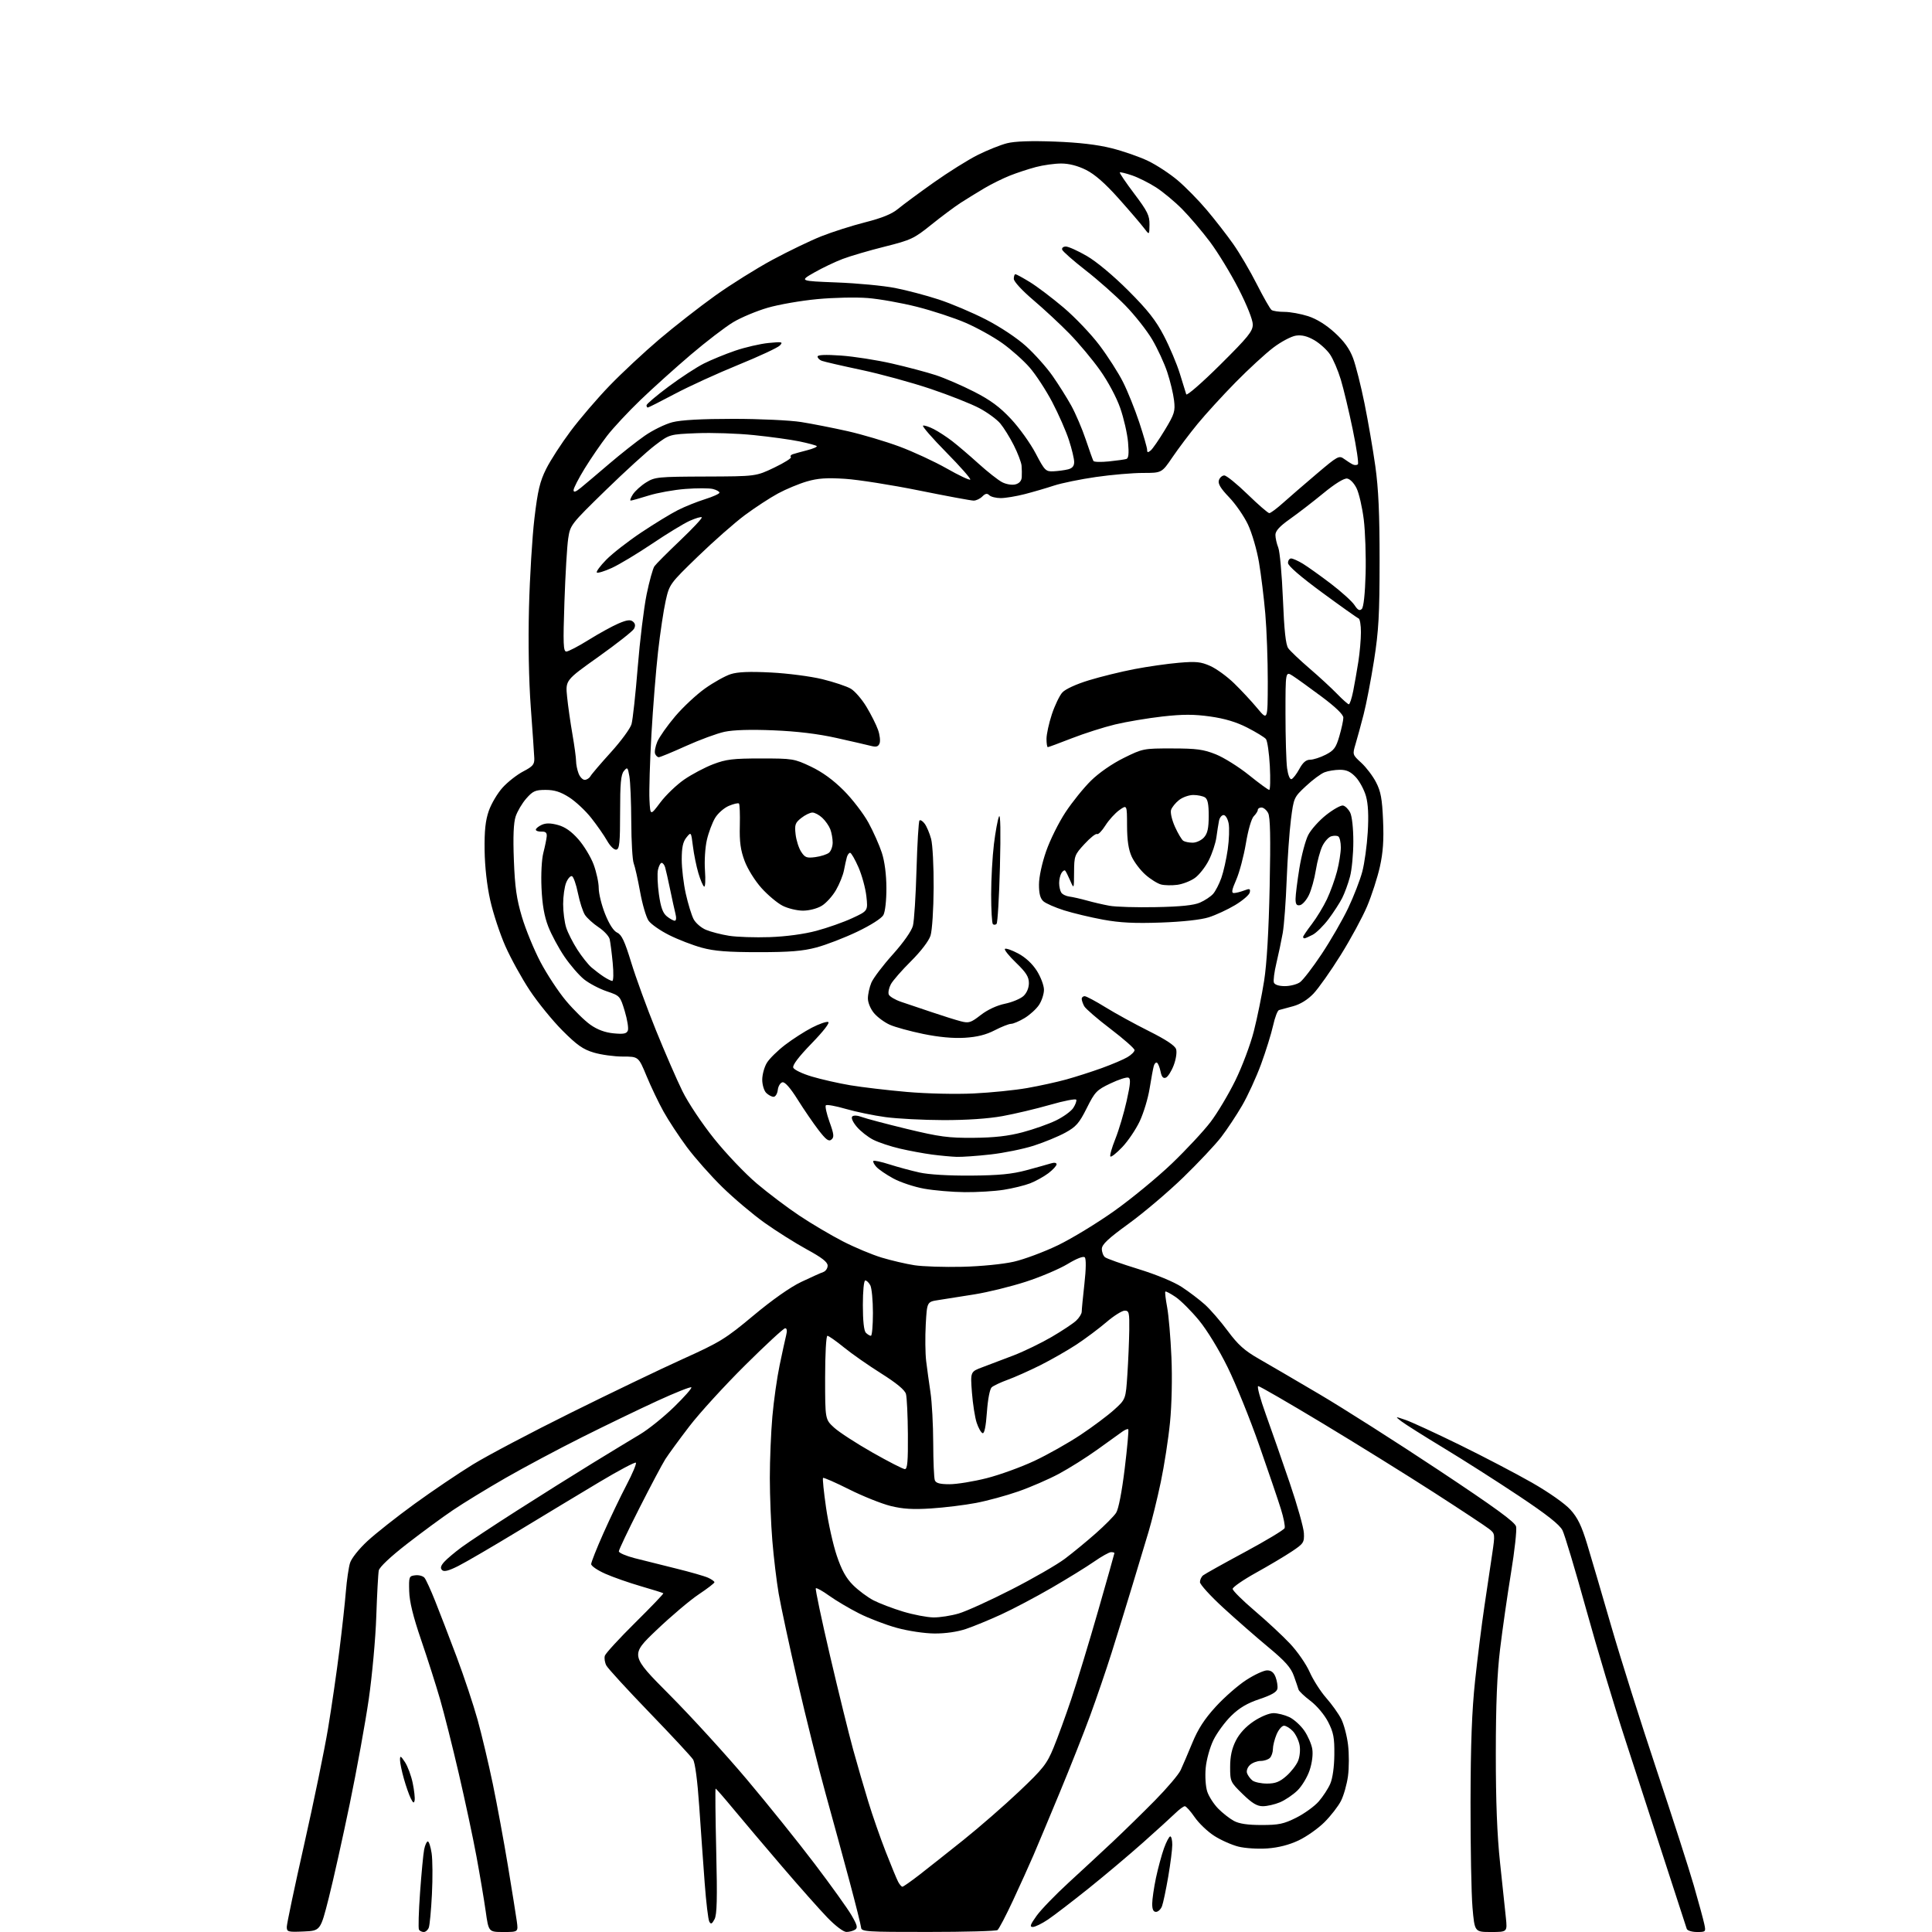 <?xml version="1.0" encoding="UTF-8" standalone="no"?>
<!-- Filename: 43f1ec5ac0603647a72d15c19b34b58b9045e42835e55ff7e6736136173106a0.svg -->
<!-- Created with https://svgstud.io -->
<svg
  version="1.1"
  xmlns="http://www.w3.org/2000/svg"
  xmlns:xlink="http://www.w3.org/1999/xlink"
  xmlns:svg="http://www.w3.org/2000/svg"
  xmlns:rdf="http://www.w3.org/1999/02/22-rdf-syntax-ns#"
  xmlns:cc="http://creativecommons.org/ns#"
  xmlns:dc="http://purl.org/dc/elements/1.1/"
  viewBox="0 0 768 768"
  width="768"
  height="768"
  role="img"
  aria-labelledby="titleID descID"
>
  <title id="titleID">doodle outlined illustration of an old doctor face</title>
  <desc id="descID">AI-generated SVG illustration: doodle outlined illustration of an old doctor face, created on https://svgstud.io</desc>

  <rect width="100%" height="100%" fill="white" />


  <path stroke="none" fill="black" fill-rule="evenodd" d="M120.69,767.80C114.44,768.07 114.00,767.95 114.00,765.97C114.00,764.80 117.11,750.04 120.92,733.17C124.73,716.30 129.00,695.52 130.42,687.00C131.83,678.48 133.86,664.52 134.92,656.00C135.99,647.48 137.15,636.90 137.50,632.50C137.86,628.10 138.60,623.06 139.14,621.30C139.69,619.49 142.69,615.72 146.05,612.61C149.31,609.59 157.72,602.95 164.74,597.85C171.76,592.75 182.22,585.68 187.99,582.14C193.76,578.60 211.31,569.34 226.99,561.57C242.67,553.79 262.70,544.17 271.51,540.19C286.30,533.51 288.43,532.19 299.51,522.94C306.95,516.72 314.16,511.65 318.50,509.59C322.35,507.76 326.29,505.99 327.25,505.66C328.21,505.33 329.00,504.19 329.00,503.11C329.00,501.70 326.72,499.92 320.73,496.66C316.19,494.18 308.65,489.43 303.98,486.11C299.32,482.80 291.74,476.40 287.14,471.90C282.54,467.40 276.20,460.23 273.04,455.98C269.89,451.72 265.71,445.37 263.77,441.87C261.82,438.37 258.78,432.01 257.02,427.75C253.81,420.00 253.81,420.00 247.59,420.00C244.16,420.00 238.98,419.29 236.06,418.42C231.78,417.16 229.36,415.45 223.59,409.67C219.66,405.73 213.82,398.56 210.62,393.74C207.42,388.92 203.04,380.98 200.88,376.09C198.72,371.20 196.01,362.99 194.87,357.85C193.57,352.04 192.73,344.53 192.64,338.00C192.54,330.18 192.97,326.17 194.31,322.31C195.31,319.46 197.78,315.29 199.81,313.06C201.84,310.82 205.53,307.94 208.00,306.65C211.83,304.65 212.48,303.87 212.39,301.40C212.33,299.81 211.70,290.72 211.00,281.20C210.20,270.36 209.94,255.62 210.28,241.70C210.59,229.49 211.56,213.43 212.45,206.00C213.76,194.98 214.62,191.38 217.10,186.41C218.77,183.05 223.14,176.30 226.80,171.41C230.46,166.51 237.43,158.38 242.28,153.35C247.13,148.32 256.05,140.00 262.11,134.85C268.17,129.71 278.17,121.90 284.33,117.50C290.49,113.10 300.70,106.71 307.02,103.30C313.33,99.90 322.06,95.69 326.41,93.95C330.77,92.22 338.64,89.71 343.91,88.37C350.64,86.66 354.54,85.07 357.00,83.02C358.93,81.42 365.27,76.73 371.10,72.60C376.92,68.48 384.81,63.53 388.62,61.62C392.44,59.71 397.70,57.60 400.31,56.94C403.45,56.15 409.85,55.93 419.28,56.28C428.89,56.64 436.22,57.50 441.90,58.93C446.52,60.09 453.05,62.36 456.40,63.98C459.76,65.59 465.05,69.07 468.16,71.70C471.28,74.34 476.49,79.65 479.73,83.50C482.98,87.35 487.70,93.42 490.22,97.00C492.75,100.58 496.98,107.78 499.62,113.00C502.27,118.22 504.90,122.83 505.47,123.23C506.03,123.64 508.36,123.98 510.64,123.98C512.91,123.99 517.13,124.76 520.02,125.69C523.38,126.78 527.17,129.13 530.58,132.25C534.32,135.66 536.48,138.67 537.87,142.37C538.95,145.27 541.00,153.37 542.41,160.36C543.83,167.36 545.76,178.58 546.71,185.29C547.97,194.26 548.42,204.26 548.41,223.00C548.40,244.32 548.04,250.79 546.20,262.50C544.99,270.20 543.13,279.88 542.06,284.00C541.00,288.12 539.56,293.41 538.86,295.74C537.60,299.96 537.61,300.00 541.15,303.24C543.10,305.03 545.75,308.52 547.02,311.00C548.89,314.62 549.43,317.58 549.79,326.14C550.13,333.97 549.79,338.85 548.52,344.57C547.56,348.85 545.28,355.91 543.45,360.26C541.61,364.62 536.88,373.35 532.93,379.67C528.99,386.00 524.12,392.88 522.13,394.98C519.80,397.42 516.89,399.22 514.00,400.00C511.52,400.68 509.02,401.36 508.43,401.51C507.84,401.67 506.79,404.43 506.08,407.65C505.37,410.87 503.22,417.77 501.31,423.00C499.39,428.23 495.99,435.65 493.74,439.50C491.50,443.35 487.77,448.98 485.45,452.00C483.13,455.02 476.34,462.24 470.37,468.03C464.39,473.83 454.66,482.08 448.75,486.37C440.48,492.37 438.00,494.70 438.00,496.47C438.00,497.72 438.56,499.21 439.25,499.76C439.94,500.32 445.90,502.43 452.50,504.46C459.62,506.65 466.65,509.56 469.78,511.61C472.69,513.51 476.84,516.67 479.01,518.62C481.17,520.58 485.26,525.30 488.08,529.11C492.13,534.57 494.73,536.90 500.36,540.12C504.29,542.37 515.15,548.71 524.50,554.23C533.85,559.74 555.13,573.28 571.78,584.33C594.36,599.31 602.22,605.04 602.67,606.82C603.00,608.14 602.09,616.48 600.63,625.36C599.18,634.24 597.24,647.80 596.31,655.50C595.11,665.45 594.62,677.46 594.61,697.00C594.60,716.09 595.11,729.40 596.30,740.50C597.23,749.30 598.27,759.09 598.60,762.25C599.20,768.00 599.20,768.00 592.69,768.00C586.19,768.00 586.19,768.00 585.34,758.25C584.88,752.89 584.53,734.10 584.56,716.50C584.60,693.21 585.10,680.01 586.38,668.00C587.35,658.92 589.01,645.65 590.08,638.50C591.14,631.35 592.54,621.94 593.19,617.59C594.34,609.77 594.33,609.66 591.93,607.77C590.59,606.71 580.73,600.19 570.00,593.28C559.27,586.37 539.41,574.03 525.85,565.86C512.29,557.69 500.73,551.00 500.16,551.00C499.59,551.00 500.95,556.06 503.19,562.25C505.42,568.44 509.70,580.70 512.69,589.50C515.69,598.30 518.22,607.28 518.32,609.45C518.49,613.16 518.19,613.62 513.50,616.74C510.75,618.58 504.34,622.39 499.25,625.21C494.16,628.04 490.00,630.92 490.00,631.61C490.00,632.30 493.94,636.21 498.75,640.30C503.56,644.39 509.89,650.27 512.80,653.37C515.72,656.46 519.24,661.54 520.61,664.66C521.99,667.78 524.94,672.39 527.16,674.92C529.39,677.44 532.08,681.21 533.15,683.30C534.21,685.39 535.44,690.02 535.87,693.60C536.30,697.18 536.29,702.79 535.84,706.07C535.39,709.35 534.14,713.77 533.05,715.90C531.97,718.02 529.03,721.81 526.53,724.31C524.02,726.82 519.39,730.09 516.24,731.58C512.46,733.37 508.21,734.46 503.80,734.78C500.11,735.05 494.94,734.72 492.30,734.06C489.66,733.40 485.34,731.49 482.71,729.80C480.07,728.12 476.56,724.77 474.91,722.37C473.26,719.97 471.49,718.00 470.99,718.00C470.48,718.00 468.80,719.24 467.24,720.75C465.69,722.26 459.94,727.49 454.46,732.37C448.98,737.25 439.21,745.48 432.75,750.66C426.28,755.84 419.02,761.41 416.60,763.04C414.19,764.67 411.46,766.00 410.54,766.00C409.22,766.00 409.53,765.09 412.07,761.55C413.83,759.10 419.60,753.14 424.88,748.30C430.16,743.46 438.08,736.12 442.46,732.00C446.84,727.88 454.35,720.53 459.14,715.67C463.93,710.81 468.51,705.41 469.32,703.67C470.13,701.93 472.22,697.05 473.96,692.83C476.25,687.26 478.82,683.30 483.31,678.40C486.71,674.68 492.16,669.92 495.41,667.82C498.65,665.72 502.38,664.00 503.68,664.00C505.33,664.00 506.36,664.81 507.07,666.68C507.63,668.16 507.96,670.21 507.80,671.25C507.58,672.58 505.55,673.78 500.70,675.41C495.76,677.06 492.66,678.90 489.40,682.09C486.93,684.52 483.76,688.84 482.36,691.69C480.94,694.61 479.59,699.48 479.28,702.80C478.98,706.12 479.25,710.23 479.90,712.19C480.53,714.10 482.47,717.12 484.21,718.91C485.95,720.69 488.76,722.89 490.44,723.81C492.57,724.97 495.93,725.47 501.50,725.47C508.35,725.47 510.33,725.05 515.32,722.54C518.52,720.93 522.51,718.04 524.19,716.13C525.87,714.21 527.95,711.04 528.80,709.07C529.74,706.90 530.38,702.35 530.42,697.49C530.49,690.76 530.09,688.67 527.95,684.49C526.47,681.63 523.50,678.09 520.95,676.15C518.50,674.29 516.36,672.26 516.19,671.64C516.01,671.01 515.18,668.57 514.34,666.22C513.15,662.89 510.90,660.36 504.16,654.76C499.40,650.81 491.34,643.76 486.25,639.09C481.16,634.42 477.00,629.84 477.00,628.92C477.00,628.00 477.56,626.79 478.25,626.23C478.94,625.68 486.40,621.51 494.84,616.97C503.27,612.43 510.39,608.15 510.66,607.45C510.93,606.75 510.26,603.32 509.17,599.84C508.09,596.35 504.21,584.95 500.55,574.50C496.90,564.05 491.25,550.10 488.00,543.50C484.55,536.49 479.80,528.71 476.57,524.80C473.52,521.11 469.37,516.96 467.32,515.57C465.28,514.19 463.44,513.22 463.24,513.43C463.03,513.64 463.36,516.44 463.96,519.65C464.56,522.87 465.33,531.80 465.66,539.50C466.02,547.72 465.79,558.41 465.10,565.39C464.46,571.93 462.80,582.64 461.42,589.19C460.04,595.75 457.87,604.57 456.60,608.80C455.33,613.04 452.39,622.80 450.06,630.50C447.73,638.20 444.05,650.12 441.88,657.00C439.71,663.88 435.86,675.12 433.34,682.00C430.82,688.88 425.39,702.60 421.28,712.50C417.18,722.40 412.46,733.65 410.81,737.50C409.15,741.35 405.49,749.45 402.67,755.50C399.85,761.55 397.08,766.83 396.52,767.23C395.96,767.64 383.56,767.98 368.96,767.98C344.40,768.00 342.42,767.87 342.30,766.25C342.22,765.29 340.17,757.08 337.74,748.00C335.31,738.92 331.01,723.17 328.19,713.00C325.37,702.83 320.37,682.80 317.07,668.50C313.78,654.20 310.39,638.45 309.54,633.50C308.69,628.55 307.56,619.10 307.02,612.50C306.47,605.90 306.03,594.65 306.02,587.50C306.02,580.35 306.47,569.36 307.03,563.07C307.58,556.79 308.89,547.56 309.94,542.57C310.98,537.58 312.14,532.26 312.52,530.75C312.97,528.99 312.82,528.00 312.11,528.00C311.50,528.00 304.32,534.64 296.15,542.75C287.98,550.86 278.02,561.77 274.02,567.00C270.01,572.23 265.73,578.09 264.49,580.03C263.26,581.97 258.59,590.77 254.13,599.57C249.66,608.38 246.00,616.07 246.00,616.68C246.00,617.28 248.81,618.50 252.25,619.39C255.69,620.27 263.10,622.13 268.73,623.51C274.36,624.89 280.09,626.54 281.48,627.17C282.87,627.80 284.00,628.61 284.00,628.97C284.00,629.33 281.19,631.50 277.75,633.79C274.31,636.08 266.77,642.46 261.00,647.96C250.50,657.97 250.50,657.97 266.17,673.73C274.79,682.40 288.61,697.54 296.90,707.38C305.18,717.21 317.30,732.28 323.82,740.88C330.34,749.47 336.94,758.68 338.49,761.35C340.80,765.32 341.05,766.35 339.90,767.08C339.13,767.57 337.59,767.98 336.47,767.98C335.29,767.99 332.10,765.58 328.88,762.25C325.83,759.09 317.74,749.98 310.91,742.00C304.08,734.02 295.42,723.79 291.66,719.25C287.90,714.71 284.67,711.00 284.47,711.00C284.28,711.00 284.39,722.15 284.71,735.78C285.17,754.86 285.01,761.11 284.03,762.94C283.02,764.83 282.59,765.02 281.96,763.89C281.52,763.10 280.69,756.17 280.12,748.48C279.54,740.79 278.57,727.08 277.95,718.00C277.26,707.86 276.31,700.70 275.50,699.42C274.77,698.27 266.98,689.89 258.18,680.78C249.39,671.68 241.68,663.26 241.04,662.08C240.41,660.89 240.14,659.14 240.44,658.17C240.75,657.21 246.18,651.30 252.50,645.04C258.82,638.79 263.86,633.53 263.69,633.35C263.52,633.18 259.52,631.93 254.80,630.56C250.08,629.19 243.70,626.96 240.61,625.59C237.53,624.23 235.00,622.50 235.00,621.76C235.00,621.02 237.19,615.48 239.88,609.45C242.56,603.43 246.69,594.80 249.07,590.27C251.44,585.75 253.10,581.77 252.77,581.44C252.44,581.10 245.94,584.55 238.33,589.10C230.72,593.65 216.16,602.43 205.97,608.62C195.78,614.80 185.05,621.06 182.12,622.53C178.32,624.44 176.50,624.90 175.73,624.13C174.95,623.35 175.20,622.43 176.57,620.89C177.63,619.70 180.75,617.07 183.50,615.04C186.25,613.02 196.15,606.46 205.50,600.49C214.85,594.51 228.35,586.04 235.50,581.66C242.65,577.28 251.20,572.09 254.50,570.12C257.80,568.15 263.85,563.28 267.94,559.30C272.04,555.31 275.13,551.80 274.82,551.49C274.51,551.18 268.46,553.58 261.38,556.83C254.30,560.08 240.80,566.59 231.38,571.31C221.96,576.02 208.28,583.32 200.98,587.51C193.67,591.71 184.27,597.45 180.10,600.27C175.92,603.08 167.67,609.15 161.76,613.74C155.23,618.81 150.84,622.95 150.57,624.29C150.32,625.51 149.88,633.70 149.58,642.50C149.29,651.30 147.93,666.15 146.58,675.50C145.22,684.85 141.83,703.52 139.04,717.00C136.25,730.48 132.49,747.35 130.68,754.50C127.38,767.50 127.38,767.50 120.69,767.80zM168.45,768.00C167.72,768.00 166.86,767.59 166.55,767.09C166.24,766.58 166.43,759.92 166.98,752.28C167.53,744.64 168.26,736.95 168.61,735.19C168.96,733.44 169.62,732.00 170.06,732.00C170.51,732.00 171.19,734.11 171.58,736.70C171.97,739.28 172.02,746.59 171.70,752.95C171.38,759.31 170.82,765.30 170.45,766.26C170.09,767.22 169.19,768.00 168.45,768.00zM200.13,768.00C194.23,768.00 194.23,768.00 193.07,759.75C192.43,755.21 190.78,745.42 189.41,738.00C188.04,730.58 184.87,715.73 182.37,705.00C179.88,694.27 176.53,681.00 174.94,675.50C173.35,670.00 169.98,659.42 167.44,652.00C164.21,642.56 162.77,636.70 162.66,632.50C162.51,626.74 162.60,626.49 165.09,626.20C166.51,626.03 168.16,626.48 168.75,627.20C169.34,627.91 171.26,632.10 173.01,636.50C174.77,640.90 178.60,650.86 181.52,658.63C184.45,666.41 188.19,677.66 189.85,683.63C191.50,689.61 194.23,701.09 195.90,709.14C197.57,717.20 200.27,731.82 201.90,741.64C203.52,751.46 205.12,761.41 205.44,763.75C206.02,768.00 206.02,768.00 200.13,768.00zM674.55,768.00C672.56,768.00 670.74,767.44 670.51,766.75C670.27,766.06 666.51,754.48 662.14,741.00C657.78,727.52 650.61,705.48 646.21,692.00C641.80,678.52 634.72,654.90 630.46,639.50C626.20,624.10 621.99,610.07 621.11,608.32C619.97,606.07 614.94,602.10 603.84,594.70C595.23,588.96 581.73,580.35 573.84,575.58C565.95,570.81 558.38,566.02 557.00,564.95C554.50,563.00 554.50,563.00 558.77,564.46C561.12,565.27 570.79,569.73 580.27,574.37C589.75,579.02 602.67,585.78 609.00,589.39C615.71,593.23 622.07,597.70 624.27,600.13C627.15,603.32 628.71,606.53 630.94,613.90C632.54,619.18 636.85,633.85 640.51,646.50C644.17,659.15 652.27,684.80 658.51,703.50C664.75,722.20 671.41,742.90 673.31,749.50C675.21,756.10 677.08,762.96 677.46,764.75C678.15,767.95 678.10,768.00 674.55,768.00zM459.52,760.00C458.47,760.00 458.01,759.00 458.02,756.75C458.03,754.96 458.70,750.35 459.51,746.50C460.33,742.65 461.76,737.36 462.69,734.75C463.63,732.14 464.76,730.00 465.20,730.00C465.64,730.00 466.00,731.50 466.00,733.32C466.00,735.15 465.27,740.89 464.38,746.07C463.49,751.25 462.38,756.51 461.91,757.75C461.43,758.99 460.36,760.00 459.52,760.00zM358.72,750.00C359.08,750.00 362.10,747.88 365.44,745.30C368.77,742.71 376.68,736.45 383.00,731.40C389.32,726.34 399.30,717.65 405.16,712.09C414.69,703.06 416.13,701.22 418.80,694.75C420.45,690.76 423.63,682.03 425.87,675.34C428.12,668.66 432.89,652.96 436.48,640.47C440.06,627.98 443.00,617.59 443.00,617.38C443.00,617.17 442.40,617.00 441.67,617.00C440.93,617.00 437.89,618.70 434.92,620.77C431.94,622.85 424.32,627.54 418.00,631.21C411.68,634.87 402.68,639.62 398.00,641.77C393.32,643.92 387.02,646.51 384.00,647.53C380.62,648.68 375.80,649.37 371.50,649.34C367.54,649.32 361.03,648.34 356.50,647.10C352.10,645.89 345.35,643.31 341.50,641.36C337.65,639.42 332.32,636.26 329.65,634.35C326.99,632.43 324.58,631.09 324.30,631.37C324.02,631.64 326.57,643.71 329.95,658.19C333.33,672.66 337.47,689.45 339.14,695.50C340.81,701.55 343.53,710.90 345.18,716.28C346.82,721.66 349.93,730.57 352.08,736.08C354.23,741.59 356.46,746.98 357.03,748.05C357.60,749.12 358.36,750.00 358.72,750.00zM502.00,718.00C499.69,718.00 497.72,716.81 493.97,713.16C489.11,708.42 489.00,708.19 489.00,702.37C489.00,698.19 489.67,695.10 491.25,691.96C492.70,689.08 495.22,686.35 498.36,684.25C501.14,682.39 504.51,681.00 506.21,681.00C507.85,681.00 510.69,681.71 512.51,682.57C514.34,683.44 517.01,685.85 518.46,687.94C519.90,690.02 521.34,693.32 521.65,695.26C522.00,697.37 521.57,700.79 520.59,703.72C519.69,706.43 517.50,710.06 515.73,711.77C513.95,713.49 510.83,715.60 508.78,716.45C506.74,717.30 503.69,718.00 502.00,718.00zM164.82,715.66C164.57,716.95 164.24,716.79 163.30,714.91C162.63,713.58 161.39,710.06 160.55,707.07C159.70,704.08 159.00,700.71 159.01,699.57C159.01,697.79 159.29,697.92 160.99,700.49C162.07,702.14 163.45,705.85 164.05,708.75C164.65,711.64 165.00,714.75 164.82,715.66zM503.66,709.00C506.98,709.00 508.69,708.33 511.34,706.00C513.22,704.36 515.31,701.66 515.99,700.02C516.69,698.34 516.96,695.57 516.60,693.69C516.26,691.85 515.06,689.37 513.95,688.18C512.83,686.98 511.24,686.00 510.41,686.00C509.58,686.00 508.25,687.56 507.45,689.47C506.65,691.38 506.00,693.99 506.00,695.27C506.00,696.55 505.46,698.14 504.80,698.80C504.14,699.46 502.49,700.00 501.13,700.00C499.77,700.00 497.86,700.72 496.90,701.59C495.91,702.49 495.39,703.92 495.71,704.84C496.02,705.75 496.98,707.06 497.83,707.75C498.68,708.44 501.31,709.00 503.66,709.00zM371.07,642.95C373.58,642.98 378.08,642.28 381.07,641.40C384.06,640.53 393.48,636.25 402.00,631.90C410.52,627.55 420.11,622.03 423.29,619.64C426.47,617.25 432.01,612.70 435.58,609.54C439.16,606.38 442.80,602.71 443.66,601.39C444.63,599.92 445.95,593.11 447.09,583.80C448.11,575.44 448.74,568.41 448.50,568.16C448.25,567.92 447.19,568.35 446.13,569.11C445.07,569.87 440.63,573.07 436.27,576.20C431.90,579.34 424.99,583.69 420.92,585.87C416.84,588.05 409.59,591.20 404.81,592.86C400.04,594.53 392.44,596.60 387.94,597.45C383.43,598.31 375.41,599.29 370.12,599.63C362.90,600.10 358.88,599.85 354.00,598.64C350.43,597.75 343.02,594.79 337.55,592.05C332.08,589.30 327.41,587.26 327.17,587.50C326.93,587.74 327.46,593.02 328.36,599.24C329.25,605.45 331.17,614.08 332.63,618.40C334.55,624.12 336.32,627.32 339.09,630.09C341.20,632.20 344.85,634.92 347.21,636.15C349.57,637.37 354.88,639.39 359.00,640.64C363.12,641.88 368.56,642.92 371.07,642.95zM377.48,590.00C380.37,590.00 387.00,588.92 392.21,587.60C397.42,586.28 405.98,583.17 411.24,580.70C416.51,578.22 424.74,573.58 429.54,570.38C434.35,567.19 440.35,562.69 442.89,560.40C447.50,556.23 447.50,556.23 448.15,546.36C448.51,540.94 448.84,533.01 448.90,528.75C448.99,521.74 448.82,521.00 447.08,521.00C446.03,521.00 442.76,523.05 439.83,525.56C436.90,528.07 431.56,532.07 427.96,534.45C424.36,536.82 417.83,540.55 413.46,542.74C409.08,544.92 403.25,547.52 400.50,548.51C397.75,549.51 394.92,550.84 394.21,551.48C393.46,552.16 392.67,556.26 392.31,561.35C391.91,567.00 391.31,569.94 390.60,569.71C389.99,569.51 388.94,567.66 388.25,565.59C387.56,563.53 386.71,558.11 386.36,553.56C385.73,545.27 385.73,545.27 390.61,543.46C393.30,542.47 398.88,540.35 403.00,538.76C407.12,537.16 413.88,533.88 418.02,531.47C422.15,529.06 426.54,526.15 427.77,525.00C428.99,523.86 430.00,522.25 430.00,521.42C430.00,520.60 430.48,515.61 431.07,510.33C431.73,504.45 431.78,500.38 431.21,499.81C430.65,499.25 428.01,500.27 424.39,502.46C421.15,504.42 413.69,507.59 407.81,509.50C401.92,511.41 392.70,513.68 387.31,514.54C381.91,515.40 375.48,516.42 373.00,516.80C368.50,517.50 368.50,517.50 368.00,526.50C367.73,531.45 367.80,537.98 368.16,541.00C368.53,544.02 369.30,549.65 369.88,553.50C370.46,557.35 370.95,566.43 370.97,573.67C370.99,580.91 371.27,587.55 371.61,588.42C372.05,589.58 373.60,590.00 377.48,590.00zM359.71,584.00C360.71,584.00 360.98,580.85 360.90,570.25C360.85,562.69 360.50,555.43 360.13,554.12C359.69,552.54 356.39,549.81 350.28,545.96C345.22,542.78 338.55,538.12 335.45,535.59C332.35,533.07 329.41,531.00 328.91,531.00C328.40,531.00 328.00,538.32 328.00,547.62C328.00,564.23 328.00,564.23 331.57,567.50C333.53,569.30 340.38,573.74 346.78,577.38C353.18,581.02 359.00,584.00 359.71,584.00zM346.20,531.00C346.64,531.00 347.00,526.92 347.00,521.93C347.00,516.95 346.53,512.00 345.96,510.93C345.40,509.87 344.50,509.00 343.96,509.00C343.41,509.00 343.00,513.17 343.00,518.80C343.00,525.09 343.43,529.03 344.20,529.80C344.86,530.46 345.76,531.00 346.20,531.00zM382.50,503.57C389.99,503.39 398.68,502.53 403.00,501.55C407.12,500.61 415.00,497.67 420.51,495.02C426.01,492.37 436.12,486.22 442.97,481.35C449.82,476.48 460.12,468.00 465.86,462.50C471.59,457.00 478.51,449.57 481.22,446.00C483.94,442.43 488.37,435.00 491.07,429.50C493.77,424.00 497.09,415.17 498.43,409.88C499.78,404.59 501.61,395.59 502.51,389.88C503.57,383.18 504.35,369.91 504.71,352.44C505.12,332.73 504.95,324.78 504.10,323.19C503.46,321.98 502.27,321.00 501.46,321.00C500.66,321.00 500.00,321.42 500.00,321.93C500.00,322.44 499.28,323.58 498.40,324.46C497.47,325.38 496.14,329.96 495.26,335.28C494.41,340.35 492.68,346.86 491.41,349.75C489.65,353.77 489.43,355.00 490.49,355.00C491.25,355.00 493.06,354.55 494.51,354.00C496.77,353.14 497.10,353.24 496.81,354.74C496.63,355.71 494.00,357.97 490.99,359.78C487.97,361.59 483.25,363.77 480.50,364.64C477.41,365.62 470.14,366.42 461.50,366.73C450.99,367.10 445.25,366.81 438.50,365.58C433.55,364.67 426.57,363.00 423.00,361.88C419.43,360.75 415.71,359.12 414.75,358.26C413.51,357.15 413.00,355.20 413.01,351.60C413.02,348.62 414.20,343.12 415.86,338.37C417.41,333.90 420.88,326.92 423.56,322.87C426.23,318.82 430.79,313.17 433.69,310.32C436.84,307.22 442.06,303.60 446.67,301.32C454.28,297.56 454.56,297.50 465.95,297.52C475.68,297.53 478.41,297.90 483.31,299.86C486.50,301.14 492.42,304.84 496.46,308.09C500.49,311.34 504.13,314.00 504.54,314.00C504.94,314.00 505.05,309.73 504.78,304.52C504.50,299.31 503.80,294.47 503.22,293.77C502.64,293.07 499.32,291.04 495.83,289.25C491.48,287.02 486.87,285.64 481.07,284.82C474.57,283.91 470.23,283.91 462.07,284.82C456.26,285.48 447.81,286.90 443.29,287.98C438.78,289.06 431.03,291.54 426.07,293.47C421.10,295.41 416.81,297.00 416.52,297.00C416.23,297.00 416.00,295.51 416.00,293.69C416.00,291.88 416.96,287.49 418.13,283.94C419.31,280.40 421.18,276.49 422.30,275.26C423.50,273.94 427.83,271.95 432.87,270.42C437.56,268.98 445.70,266.99 450.95,265.98C456.20,264.97 464.14,263.84 468.59,263.46C475.46,262.87 477.36,263.07 481.09,264.73C483.52,265.81 487.77,268.90 490.55,271.60C493.33,274.29 497.48,278.75 499.77,281.50C503.93,286.50 503.93,286.50 503.96,271.00C503.97,262.48 503.53,250.32 502.98,244.00C502.43,237.68 501.30,228.45 500.46,223.50C499.62,218.55 497.65,211.80 496.08,208.50C494.52,205.20 491.14,200.32 488.58,197.66C485.21,194.15 484.09,192.29 484.53,190.91C484.86,189.86 485.83,189.00 486.68,189.00C487.53,189.00 491.70,192.38 495.94,196.50C500.18,200.62 504.06,203.99 504.57,203.98C505.08,203.98 507.52,202.16 510.00,199.94C512.48,197.72 518.48,192.53 523.35,188.40C531.82,181.21 532.29,180.96 534.35,182.46C535.53,183.32 537.08,184.30 537.79,184.64C538.50,184.97 539.40,184.94 539.78,184.56C540.15,184.18 539.23,177.94 537.72,170.68C536.22,163.43 534.09,154.53 532.99,150.89C531.89,147.25 529.97,142.76 528.72,140.91C527.46,139.05 524.65,136.50 522.47,135.23C519.69,133.62 517.50,133.08 515.15,133.42C513.31,133.69 509.26,135.83 506.15,138.19C503.04,140.55 496.29,146.76 491.15,151.99C486.01,157.22 479.22,164.65 476.06,168.50C472.90,172.35 468.41,178.31 466.07,181.75C461.82,188.00 461.82,188.00 454.34,188.00C450.23,188.00 441.83,188.72 435.68,189.61C429.53,190.49 422.02,192.03 419.00,193.02C415.98,194.02 410.74,195.55 407.36,196.42C403.98,197.29 399.68,198.00 397.81,198.00C395.93,198.00 393.89,197.49 393.26,196.86C392.42,196.02 391.71,196.14 390.49,197.36C389.59,198.26 388.04,199.00 387.04,199.00C386.04,199.00 376.28,197.19 365.36,194.98C354.44,192.77 341.22,190.69 335.98,190.34C328.63,189.87 325.16,190.10 320.75,191.38C317.61,192.30 312.45,194.44 309.27,196.16C306.10,197.87 300.18,201.74 296.11,204.76C292.05,207.78 283.64,215.18 277.43,221.20C266.25,232.03 266.11,232.22 264.62,238.82C263.79,242.50 262.43,251.57 261.59,259.00C260.75,266.43 259.56,281.27 258.95,292.00C258.34,302.73 257.99,314.38 258.17,317.91C258.50,324.31 258.50,324.31 262.50,318.98C264.70,316.05 268.98,311.95 272.00,309.87C275.02,307.79 280.20,305.05 283.50,303.79C288.64,301.83 291.36,301.50 302.50,301.50C315.08,301.50 315.72,301.60 322.33,304.73C326.88,306.89 331.23,310.05 335.40,314.23C338.84,317.68 343.25,323.43 345.21,327.00C347.17,330.57 349.57,335.98 350.55,339.00C351.67,342.45 352.34,347.67 352.36,353.00C352.38,357.89 351.87,362.45 351.16,363.74C350.44,365.06 346.14,367.80 340.72,370.39C335.65,372.81 328.35,375.62 324.50,376.64C319.07,378.08 313.91,378.50 301.50,378.50C289.33,378.50 283.94,378.08 279.00,376.73C275.43,375.76 269.59,373.51 266.04,371.73C262.49,369.96 258.79,367.38 257.82,366.00C256.86,364.62 255.34,359.45 254.45,354.50C253.55,349.55 252.41,344.47 251.91,343.20C251.41,341.94 250.97,334.51 250.94,326.70C250.91,318.89 250.57,310.74 250.19,308.60C249.55,304.96 249.39,304.82 248.00,306.50C246.82,307.93 246.50,311.40 246.50,322.88C246.50,335.05 246.25,337.51 245.00,337.74C244.14,337.90 242.58,336.40 241.33,334.20C240.14,332.10 237.29,328.01 235.00,325.12C232.71,322.22 228.76,318.54 226.22,316.93C222.81,314.76 220.39,314.00 216.91,314.00C212.81,314.00 211.82,314.44 209.21,317.41C207.56,319.29 205.66,322.51 204.98,324.55C204.14,327.12 203.91,332.51 204.27,341.89C204.68,352.69 205.35,357.36 207.48,364.50C208.95,369.45 212.26,377.50 214.83,382.39C217.40,387.28 221.98,394.24 225.02,397.86C228.06,401.47 232.41,405.75 234.70,407.36C237.50,409.33 240.51,410.44 243.91,410.77C247.92,411.15 249.09,410.92 249.58,409.66C249.92,408.78 249.36,405.31 248.35,401.95C246.52,395.92 246.44,395.83 241.20,394.06C238.29,393.08 234.24,390.95 232.20,389.33C230.17,387.70 226.63,383.61 224.34,380.23C222.05,376.85 219.16,371.47 217.93,368.29C216.36,364.25 215.56,359.63 215.26,353.00C215.01,347.54 215.32,341.59 215.99,339.00C216.63,336.52 217.23,333.60 217.33,332.50C217.45,331.02 216.91,330.52 215.25,330.58C214.01,330.62 213.00,330.28 213.00,329.81C213.00,329.34 214.05,328.48 215.33,327.89C216.99,327.14 218.85,327.15 221.76,327.94C224.60,328.70 227.11,330.46 229.90,333.62C232.12,336.14 234.85,340.65 235.97,343.64C237.08,346.63 238.00,350.85 238.00,353.03C238.00,355.20 239.15,359.85 240.55,363.35C242.19,367.44 243.91,370.09 245.36,370.75C247.12,371.56 248.34,374.15 250.93,382.64C252.76,388.61 257.16,400.70 260.73,409.50C264.29,418.30 269.03,429.21 271.27,433.75C273.56,438.40 279.07,446.66 283.91,452.69C288.63,458.58 296.24,466.57 300.82,470.45C305.40,474.33 313.05,480.10 317.82,483.27C322.59,486.45 330.32,491.02 335.00,493.43C339.68,495.84 346.65,498.76 350.50,499.92C354.35,501.08 360.20,502.44 363.50,502.95C366.80,503.46 375.35,503.74 382.50,503.57zM383.50,473.90C378.55,473.86 371.28,473.23 367.34,472.52C363.40,471.81 357.90,469.98 355.11,468.46C352.32,466.95 349.29,464.87 348.36,463.85C347.44,462.82 346.91,461.76 347.18,461.49C347.46,461.21 350.34,461.83 353.59,462.87C356.84,463.91 362.20,465.36 365.50,466.09C369.17,466.91 377.14,467.38 386.00,467.32C397.12,467.23 402.25,466.73 408.00,465.19C412.12,464.08 416.51,462.85 417.75,462.47C419.11,462.04 420.00,462.19 420.00,462.83C420.00,463.42 418.54,465.01 416.75,466.37C414.96,467.72 411.70,469.53 409.50,470.39C407.30,471.24 402.57,472.40 399.00,472.96C395.43,473.53 388.45,473.95 383.50,473.90zM380.29,459.87C378.21,459.80 373.80,459.39 370.50,458.96C367.20,458.52 361.45,457.46 357.73,456.59C354.00,455.73 349.22,454.13 347.10,453.05C344.99,451.97 342.04,449.65 340.57,447.90C338.99,446.03 338.26,444.34 338.78,443.82C339.31,443.29 340.88,443.38 342.59,444.03C344.19,444.64 352.25,446.77 360.50,448.77C373.53,451.91 377.01,452.38 387.00,452.30C395.28,452.23 400.74,451.61 406.50,450.09C410.90,448.92 416.88,446.81 419.79,445.39C422.69,443.98 425.77,441.75 426.63,440.44C427.49,439.13 428.03,437.66 427.84,437.17C427.65,436.68 423.00,437.57 417.50,439.16C412.00,440.74 403.45,442.77 398.50,443.67C392.79,444.70 384.20,445.28 375.00,445.26C367.02,445.24 356.68,444.70 352.00,444.07C347.32,443.44 340.23,441.97 336.23,440.81C332.24,439.65 328.66,439.00 328.29,439.37C327.92,439.74 328.58,442.71 329.74,445.96C331.52,450.89 331.65,452.05 330.51,452.99C329.43,453.89 328.35,453.08 325.32,449.14C323.22,446.40 319.50,440.96 317.05,437.05C314.20,432.50 312.04,430.04 311.05,430.22C310.20,430.39 309.36,431.75 309.18,433.26C309.01,434.77 308.25,436.00 307.51,436.00C306.76,436.00 305.44,435.29 304.57,434.43C303.71,433.56 303.00,431.20 303.00,429.18C303.01,427.16 303.83,424.15 304.84,422.50C305.84,420.85 309.10,417.64 312.08,415.36C315.06,413.08 319.85,410.00 322.72,408.52C325.60,407.03 328.52,406.01 329.22,406.25C329.99,406.51 327.34,409.93 322.62,414.79C317.49,420.08 314.95,423.43 315.33,424.41C315.64,425.24 318.96,426.83 322.70,427.94C326.44,429.06 333.32,430.62 338.00,431.41C342.68,432.19 352.80,433.39 360.50,434.06C368.46,434.75 379.89,435.01 387.00,434.67C393.88,434.34 403.48,433.37 408.33,432.51C413.19,431.66 420.19,430.12 423.88,429.10C427.57,428.08 433.90,426.05 437.95,424.59C441.99,423.13 446.59,421.18 448.15,420.25C449.72,419.33 451.00,418.06 451.00,417.43C451.00,416.80 446.71,413.02 441.48,409.03C436.24,405.05 431.51,400.96 430.98,399.96C430.44,398.95 430.00,397.65 430.00,397.07C430.00,396.48 430.52,396.00 431.17,396.00C431.81,396.00 435.52,397.98 439.42,400.39C443.31,402.80 451.08,407.06 456.67,409.86C463.51,413.28 467.07,415.64 467.52,417.07C467.90,418.27 467.48,421.08 466.55,423.51C465.64,425.88 464.24,428.08 463.42,428.39C462.38,428.79 461.76,428.07 461.34,425.96C461.01,424.31 460.38,422.74 459.94,422.46C459.50,422.19 458.92,422.76 458.65,423.74C458.37,424.71 457.63,428.72 457.00,432.65C456.37,436.59 454.59,442.47 453.05,445.73C451.51,448.99 448.39,453.61 446.12,455.99C443.85,458.38 441.73,460.06 441.40,459.73C441.07,459.41 441.95,456.27 443.36,452.76C444.76,449.26 446.79,442.45 447.86,437.63C449.39,430.75 449.54,428.76 448.54,428.38C447.85,428.11 444.63,429.15 441.39,430.70C435.94,433.29 435.24,434.02 432.00,440.50C429.01,446.48 427.77,447.90 423.50,450.24C420.75,451.75 415.10,454.08 410.94,455.42C406.78,456.75 399.04,458.33 393.73,458.92C388.42,459.52 382.37,459.94 380.29,459.87zM383.50,412.53C378.90,412.81 373.24,412.29 367.00,411.01C361.77,409.93 355.78,408.29 353.69,407.35C351.59,406.41 348.78,404.34 347.44,402.74C346.06,401.10 345.00,398.56 345.00,396.89C345.00,395.27 345.62,392.46 346.37,390.65C347.13,388.84 350.95,383.79 354.87,379.43C359.15,374.66 362.35,370.10 362.90,368.00C363.40,366.07 364.04,356.02 364.33,345.65C364.63,335.28 365.16,326.51 365.51,326.15C365.87,325.80 366.81,326.39 367.60,327.47C368.39,328.55 369.53,331.25 370.13,333.47C370.73,335.69 371.19,344.43 371.14,352.91C371.09,361.49 370.54,369.91 369.90,371.91C369.22,374.05 366.08,378.15 362.13,382.09C358.48,385.71 354.88,389.84 354.12,391.27C353.36,392.70 352.99,394.52 353.29,395.32C353.60,396.12 355.80,397.43 358.18,398.24C360.55,399.04 366.10,400.91 370.50,402.39C374.90,403.88 380.07,405.50 381.99,405.99C385.12,406.80 385.93,406.55 389.84,403.50C392.52,401.41 396.22,399.68 399.45,399.01C402.35,398.41 405.68,397.02 406.86,395.92C408.17,394.70 409.00,392.71 409.00,390.78C409.00,388.31 407.91,386.58 403.92,382.73C401.12,380.04 399.12,377.55 399.47,377.20C399.82,376.85 402.18,377.66 404.72,379.01C407.64,380.56 410.37,383.09 412.17,385.92C413.72,388.38 415.00,391.77 414.99,393.45C414.99,395.13 414.11,397.82 413.05,399.44C411.98,401.06 409.40,403.42 407.30,404.69C405.21,405.95 402.79,406.99 401.92,406.99C401.05,407.00 398.13,408.15 395.42,409.55C391.97,411.34 388.41,412.23 383.50,412.53zM510.75,392.00C512.84,392.00 515.54,391.31 516.75,390.46C517.95,389.62 521.85,384.56 525.40,379.21C528.95,373.87 533.68,365.68 535.91,361.00C538.13,356.32 540.66,349.80 541.53,346.50C542.41,343.20 543.38,336.13 543.70,330.80C544.10,324.26 543.87,319.59 543.00,316.50C542.29,313.97 540.47,310.58 538.96,308.95C536.91,306.76 535.29,306.00 532.66,306.00C530.72,306.00 527.96,306.44 526.54,306.99C525.11,307.53 521.77,310.00 519.12,312.49C514.34,316.95 514.28,317.10 513.17,325.75C512.56,330.56 511.79,341.42 511.47,349.87C511.15,358.32 510.45,367.77 509.91,370.87C509.36,373.97 508.23,379.36 507.39,382.85C506.55,386.33 506.10,389.82 506.40,390.60C506.73,391.46 508.40,392.00 510.75,392.00zM243.38,389.95C243.87,389.98 243.95,386.79 243.56,382.75C243.18,378.76 242.63,374.52 242.35,373.32C242.06,372.13 240.07,369.99 237.93,368.58C235.80,367.16 233.37,364.96 232.53,363.69C231.70,362.42 230.44,358.51 229.73,355.01C229.02,351.51 227.95,348.48 227.36,348.29C226.76,348.09 225.73,349.24 225.07,350.84C224.40,352.45 223.86,356.30 223.86,359.40C223.86,362.50 224.41,366.72 225.08,368.77C225.74,370.82 227.74,374.75 229.51,377.50C231.28,380.25 233.80,383.43 235.11,384.56C236.43,385.69 238.62,387.36 240.00,388.26C241.38,389.16 242.90,389.92 243.38,389.95zM306.00,372.52C312.43,372.29 319.60,371.33 324.50,370.02C328.90,368.85 335.32,366.59 338.76,364.99C345.03,362.09 345.03,362.09 344.40,356.30C344.05,353.11 342.63,347.91 341.25,344.75C339.86,341.59 338.37,339.00 337.93,339.00C337.49,339.00 336.91,339.79 336.64,340.75C336.37,341.71 335.85,344.07 335.48,346.00C335.11,347.93 333.69,351.44 332.32,353.81C330.96,356.18 328.42,359.00 326.67,360.06C324.84,361.17 321.68,361.99 319.21,362.00C316.85,362.00 313.20,361.12 311.10,360.05C309.00,358.98 305.21,355.81 302.69,353.00C300.11,350.13 297.19,345.44 296.00,342.26C294.38,337.93 293.93,334.68 294.09,328.29C294.20,323.70 294.05,319.71 293.75,319.42C293.46,319.12 291.66,319.53 289.76,320.33C287.86,321.12 285.39,323.28 284.27,325.14C283.16,326.99 281.68,330.91 281.00,333.86C280.30,336.87 279.96,342.24 280.24,346.09C280.51,349.86 280.35,352.72 279.89,352.43C279.43,352.15 278.40,349.73 277.61,347.06C276.82,344.39 275.84,339.60 275.45,336.42C274.72,330.62 274.72,330.62 272.86,332.92C271.48,334.63 271.00,336.87 271.00,341.66C271.00,345.21 271.73,351.34 272.62,355.30C273.51,359.26 274.89,363.77 275.69,365.33C276.48,366.88 278.71,368.82 280.64,369.62C282.57,370.43 286.71,371.50 289.83,371.99C292.95,372.48 300.23,372.72 306.00,372.52zM518.55,373.00C518.25,373.00 518.00,372.75 518.00,372.44C518.00,372.13 519.57,369.82 521.49,367.31C523.41,364.80 526.10,360.36 527.48,357.45C528.86,354.54 530.66,349.55 531.49,346.37C532.32,343.18 533.00,338.90 533.00,336.85C533.00,334.80 532.55,332.84 531.99,332.49C531.44,332.15 530.15,332.13 529.14,332.46C528.12,332.78 526.57,334.50 525.69,336.27C524.81,338.05 523.63,342.36 523.07,345.86C522.52,349.35 521.26,353.85 520.28,355.86C519.30,357.86 517.71,359.65 516.75,359.82C515.42,360.07 515.00,359.47 515.00,357.32C515.01,355.77 515.69,350.31 516.52,345.18C517.35,340.05 518.93,334.10 520.03,331.94C521.13,329.79 524.34,326.20 527.16,323.97C529.98,321.74 533.00,320.05 533.87,320.21C534.74,320.38 536.02,321.64 536.71,323.01C537.45,324.46 537.97,329.25 537.97,334.50C537.97,339.45 537.38,345.75 536.64,348.50C535.91,351.25 534.51,355.07 533.53,357.00C532.55,358.93 530.12,362.68 528.13,365.34C526.13,368.00 523.28,370.81 521.80,371.59C520.31,372.37 518.85,373.00 518.55,373.00zM396.15,367.25C395.72,367.68 395.06,367.73 394.68,367.35C394.31,366.97 394.00,361.68 394.00,355.58C394.00,349.49 394.50,340.48 395.10,335.57C395.70,330.66 396.61,325.71 397.12,324.57C397.70,323.27 397.84,330.65 397.49,344.49C397.18,356.58 396.57,366.83 396.15,367.25zM268.22,366.00C268.81,366.00 268.93,364.88 268.51,363.25C268.13,361.74 267.16,357.35 266.37,353.50C265.57,349.65 264.68,345.71 264.39,344.75C264.10,343.79 263.48,343.00 263.01,343.00C262.54,343.00 261.89,344.25 261.55,345.77C261.22,347.29 261.39,351.68 261.93,355.52C262.66,360.68 263.48,362.96 265.07,364.25C266.25,365.21 267.67,366.00 268.22,366.00zM459.50,360.60C469.31,360.41 474.55,359.87 477.00,358.80C478.93,357.96 481.28,356.40 482.22,355.34C483.17,354.27 484.65,351.41 485.51,348.97C486.37,346.54 487.51,341.43 488.05,337.62C488.59,333.82 488.75,329.19 488.41,327.35C488.06,325.49 487.17,324.00 486.41,324.00C485.65,324.00 484.83,325.01 484.58,326.25C484.33,327.49 483.86,330.45 483.54,332.83C483.21,335.22 481.85,339.34 480.50,341.99C479.16,344.65 476.67,347.81 474.98,349.01C473.29,350.22 470.15,351.44 468.01,351.73C465.87,352.01 462.98,351.96 461.58,351.61C460.18,351.26 457.38,349.52 455.36,347.74C453.34,345.97 450.87,342.71 449.86,340.51C448.58,337.68 448.04,334.06 448.02,328.18C448.00,319.86 448.00,319.86 444.94,322.04C443.26,323.24 440.77,325.98 439.41,328.14C438.04,330.31 436.55,331.84 436.08,331.55C435.61,331.26 433.38,333.03 431.12,335.49C427.15,339.79 427.00,340.21 426.96,346.73C426.92,353.50 426.92,353.50 425.42,350.05C424.60,348.15 423.69,346.36 423.41,346.07C423.12,345.79 422.47,346.22 421.96,347.03C421.45,347.84 421.03,349.62 421.03,351.00C421.03,352.38 421.40,354.09 421.86,354.80C422.31,355.52 423.77,356.24 425.09,356.40C426.42,356.57 429.52,357.27 432.00,357.96C434.48,358.66 438.52,359.60 441.00,360.05C443.48,360.51 451.80,360.76 459.50,360.60zM324.14,340.71C326.31,340.42 328.74,339.63 329.54,338.97C330.34,338.30 331.00,336.49 331.00,334.94C331.00,333.40 330.58,331.02 330.06,329.66C329.54,328.30 328.11,326.25 326.87,325.10C325.64,323.94 323.87,323.00 322.95,323.00C322.02,323.00 320.03,323.97 318.52,325.16C316.10,327.07 315.83,327.83 316.26,331.65C316.53,334.02 317.53,337.16 318.48,338.60C319.98,340.91 320.70,341.17 324.14,340.71zM474.10,334.98C475.52,334.99 477.54,334.06 478.58,332.91C480.01,331.33 480.47,329.28 480.48,324.38C480.50,319.72 480.08,317.67 479.00,316.98C478.18,316.46 476.10,316.02 474.38,316.02C472.67,316.01 470.11,316.91 468.69,318.03C467.28,319.14 465.84,320.92 465.51,321.97C465.17,323.04 465.87,326.03 467.08,328.70C468.28,331.34 469.76,333.83 470.38,334.23C471.00,334.64 472.67,334.98 474.10,334.98zM232.43,310.00C233.24,310.00 234.26,309.35 234.71,308.56C235.15,307.76 238.81,303.48 242.83,299.05C246.85,294.62 250.55,289.58 251.04,287.86C251.53,286.14 252.64,275.99 253.50,265.31C254.36,254.63 255.96,241.57 257.04,236.29C258.13,231.00 259.53,225.96 260.15,225.09C260.76,224.22 265.37,219.60 270.38,214.83C275.39,210.06 279.26,205.92 278.97,205.64C278.68,205.35 276.53,205.98 274.18,207.03C271.83,208.08 265.12,212.17 259.26,216.12C253.40,220.06 246.19,224.40 243.24,225.75C240.29,227.10 237.59,227.92 237.25,227.58C236.91,227.24 238.60,224.94 241.02,222.48C243.44,220.01 249.71,215.13 254.96,211.63C260.21,208.13 266.75,204.14 269.50,202.76C272.25,201.37 277.09,199.43 280.25,198.44C283.41,197.45 286.00,196.28 286.00,195.84C286.00,195.40 284.82,194.74 283.38,194.38C281.94,194.02 277.03,194.01 272.47,194.36C267.92,194.71 261.33,195.89 257.84,196.99C254.35,198.08 251.15,198.98 250.73,198.99C250.30,198.99 250.69,197.88 251.58,196.52C252.48,195.15 254.85,193.01 256.85,191.77C260.32,189.61 261.51,189.50 280.50,189.43C300.50,189.36 300.50,189.36 307.78,185.88C311.78,183.96 314.75,182.09 314.39,181.72C314.02,181.35 314.34,180.83 315.11,180.57C315.87,180.31 318.46,179.60 320.85,178.98C323.24,178.37 324.96,177.62 324.66,177.32C324.36,177.02 321.27,176.19 317.81,175.47C314.34,174.75 306.17,173.62 299.65,172.96C293.13,172.29 282.93,171.95 276.98,172.20C266.15,172.64 266.15,172.64 260.43,176.97C257.27,179.35 248.40,187.44 240.69,194.95C226.90,208.41 226.68,208.69 225.87,214.05C225.41,217.05 224.74,228.39 224.37,239.25C223.80,256.00 223.92,259.00 225.13,259.00C225.91,259.00 229.90,256.92 233.98,254.38C238.07,251.83 243.40,248.90 245.83,247.86C249.16,246.43 250.58,246.24 251.60,247.09C252.54,247.86 252.67,248.75 252.03,249.95C251.52,250.90 245.17,255.90 237.93,261.05C224.77,270.41 224.77,270.41 225.43,276.96C225.79,280.56 226.75,287.27 227.55,291.88C228.35,296.49 229.00,301.30 229.00,302.57C229.00,303.83 229.44,306.02 229.98,307.43C230.51,308.85 231.61,310.00 232.43,310.00zM513.39,309.72C514.00,309.52 515.40,307.71 516.50,305.69C517.90,303.10 519.18,302.00 520.79,302.00C522.05,302.00 524.83,301.11 526.96,300.02C530.28,298.32 531.08,297.25 532.42,292.61C533.29,289.63 534.00,286.33 534.00,285.28C534.00,284.05 530.95,281.10 525.38,276.94C520.63,273.40 515.46,269.67 513.88,268.66C511.00,266.82 511.00,266.82 511.00,283.77C511.00,293.09 511.29,302.83 511.64,305.40C512.02,308.13 512.74,309.93 513.39,309.72zM261.89,301.00C261.36,301.00 260.70,300.38 260.41,299.62C260.11,298.86 260.51,296.71 261.29,294.85C262.07,292.99 265.27,288.44 268.40,284.75C271.54,281.05 276.89,276.06 280.30,273.65C283.71,271.23 288.28,268.69 290.45,267.99C293.24,267.09 297.91,266.89 306.45,267.33C313.08,267.66 322.27,268.86 326.87,269.98C331.47,271.11 336.57,272.81 338.19,273.76C339.82,274.72 342.64,277.98 344.45,281.00C346.27,284.02 348.33,288.13 349.03,290.12C349.74,292.12 350.01,294.53 349.65,295.48C349.14,296.81 348.34,297.05 346.24,296.51C344.73,296.12 338.55,294.70 332.50,293.35C325.17,291.71 316.82,290.70 307.47,290.32C298.40,289.94 291.53,290.15 288.01,290.90C285.03,291.54 278.14,294.08 272.71,296.53C267.28,298.99 262.41,301.00 261.89,301.00zM536.18,279.97C536.55,279.98 537.33,277.64 537.91,274.75C538.48,271.86 539.41,266.57 539.97,263.00C540.53,259.43 540.99,254.18 540.99,251.33C541.00,248.49 540.58,246.02 540.06,245.83C539.54,245.65 533.02,241.02 525.56,235.54C516.92,229.19 512.00,224.93 512.00,223.79C512.00,222.80 512.56,222.00 513.25,222.00C513.94,222.01 516.05,222.95 517.95,224.11C519.84,225.27 524.83,228.83 529.03,232.02C533.22,235.22 537.45,239.04 538.42,240.52C539.76,242.56 540.47,242.93 541.34,242.06C542.06,241.34 542.63,236.02 542.85,228.12C543.04,221.08 542.71,211.37 542.12,206.54C541.52,201.70 540.24,196.11 539.27,194.12C538.25,192.03 536.66,190.39 535.50,190.23C534.26,190.06 530.64,192.30 526.00,196.12C521.88,199.50 515.91,204.10 512.75,206.33C508.67,209.21 507.00,211.04 507.00,212.63C507.00,213.86 507.51,216.14 508.13,217.68C508.75,219.23 509.58,228.43 509.98,238.11C510.49,250.66 511.10,256.29 512.10,257.69C512.87,258.77 516.65,262.36 520.50,265.67C524.35,268.97 529.30,273.54 531.50,275.81C533.70,278.08 535.81,279.95 536.18,279.97zM230.91,193.88C232.52,192.57 237.58,188.29 242.16,184.37C246.75,180.46 253.10,175.43 256.29,173.22C259.47,171.00 264.42,168.58 267.29,167.84C270.75,166.95 278.87,166.50 291.50,166.50C301.96,166.50 314.10,167.07 318.50,167.77C322.90,168.47 331.23,170.11 337.01,171.41C342.79,172.72 352.01,175.46 357.51,177.50C363.00,179.54 371.46,183.46 376.31,186.21C381.15,188.97 385.37,190.96 385.69,190.64C386.00,190.33 381.70,185.44 376.13,179.79C370.55,174.13 366.41,169.36 366.93,169.19C367.44,169.02 369.36,169.64 371.18,170.58C373.01,171.51 376.30,173.66 378.50,175.35C380.70,177.05 385.43,181.08 389.00,184.32C392.57,187.55 396.79,190.87 398.36,191.68C399.95,192.51 402.28,192.90 403.61,192.56C405.16,192.17 406.05,191.18 406.16,189.73C406.24,188.50 406.21,186.42 406.09,185.10C405.97,183.78 404.58,180.13 403.00,177.00C401.42,173.86 398.99,169.96 397.61,168.32C396.23,166.68 392.49,163.94 389.30,162.25C386.11,160.55 377.39,157.10 369.92,154.58C362.46,152.07 350.05,148.67 342.35,147.04C334.65,145.41 327.60,143.78 326.68,143.43C325.75,143.08 325.00,142.32 325.00,141.74C325.00,141.05 328.08,140.91 334.25,141.34C339.34,141.69 348.45,143.11 354.50,144.49C360.55,145.87 368.43,147.96 372.00,149.13C375.57,150.30 382.42,153.26 387.21,155.71C393.72,159.03 397.44,161.78 401.89,166.55C405.18,170.06 409.58,176.21 411.68,180.21C415.30,187.11 415.68,187.49 418.79,187.35C420.60,187.26 423.19,186.92 424.54,186.58C426.27,186.15 427.00,185.27 427.00,183.65C427.00,182.37 426.06,178.44 424.91,174.92C423.77,171.39 420.78,164.60 418.28,159.83C415.77,155.06 411.72,148.86 409.27,146.06C406.83,143.26 401.96,138.93 398.45,136.43C394.95,133.93 388.40,130.29 383.90,128.34C379.40,126.39 370.67,123.52 364.51,121.96C358.34,120.40 349.52,118.83 344.90,118.47C340.28,118.10 331.26,118.30 324.85,118.91C318.44,119.51 309.59,121.05 305.18,122.33C300.78,123.61 294.61,126.19 291.47,128.07C288.33,129.96 280.75,135.76 274.63,140.97C268.51,146.18 259.51,154.28 254.63,158.97C249.75,163.66 243.76,170.09 241.32,173.25C238.88,176.41 234.88,182.24 232.44,186.20C230.00,190.17 228.00,194.05 228.00,194.83C228.00,195.85 228.84,195.57 230.91,193.88zM440.81,183.42C443.94,183.10 447.06,182.66 447.74,182.45C448.63,182.18 448.82,180.32 448.42,175.79C448.11,172.33 446.71,166.20 445.30,162.18C443.82,157.94 440.44,151.62 437.28,147.18C434.28,142.95 428.83,136.43 425.16,132.67C421.50,128.92 415.01,122.89 410.75,119.27C406.27,115.46 403.00,111.91 403.00,110.84C403.00,109.83 403.29,109.00 403.64,109.00C403.99,109.00 406.58,110.41 409.39,112.13C412.20,113.85 418.22,118.40 422.77,122.25C427.32,126.10 433.75,132.85 437.07,137.26C440.39,141.67 444.61,148.25 446.43,151.89C448.26,155.52 451.16,162.74 452.88,167.92C454.59,173.11 456.00,178.00 456.00,178.80C456.00,179.93 456.30,179.99 457.42,179.07C458.20,178.42 460.73,174.75 463.05,170.91C466.88,164.57 467.22,163.49 466.70,159.13C466.39,156.49 465.17,151.45 464.00,147.92C462.83,144.39 460.13,138.55 458.01,134.95C455.88,131.35 451.08,125.26 447.32,121.41C443.57,117.57 436.48,111.29 431.56,107.46C426.65,103.63 422.45,99.94 422.23,99.25C422.01,98.56 422.66,98.00 423.69,98.00C424.71,98.00 428.46,99.69 432.02,101.75C435.87,103.98 442.56,109.56 448.50,115.50C456.23,123.23 459.45,127.31 462.67,133.50C464.96,137.90 467.81,144.65 469.00,148.50C470.19,152.35 471.33,156.06 471.55,156.75C471.76,157.44 477.80,152.18 484.97,145.07C496.18,133.94 498.00,131.70 498.00,128.99C498.00,127.13 495.69,121.32 492.37,114.83C489.27,108.77 484.15,100.37 481.00,96.16C477.84,91.95 472.84,86.06 469.88,83.08C466.92,80.10 462.24,76.21 459.48,74.45C456.71,72.68 452.44,70.54 449.98,69.71C447.51,68.87 445.34,68.35 445.14,68.54C444.94,68.74 447.52,72.55 450.89,77.01C456.17,84.02 456.99,85.69 456.94,89.31C456.89,93.50 456.89,93.50 454.69,90.58C453.49,88.98 448.97,83.71 444.65,78.87C439.29,72.87 435.19,69.28 431.71,67.54C428.40,65.89 424.94,65.00 421.85,65.00C419.24,65.00 414.71,65.63 411.80,66.40C408.88,67.17 404.23,68.70 401.46,69.80C398.68,70.90 394.14,73.15 391.37,74.78C388.60,76.42 384.34,79.04 381.91,80.60C379.49,82.17 374.21,86.10 370.19,89.34C363.36,94.84 362.14,95.42 351.68,98.04C345.52,99.58 338.01,101.78 334.99,102.93C331.97,104.07 326.86,106.51 323.64,108.35C317.78,111.70 317.78,111.70 332.64,112.28C340.81,112.59 351.24,113.58 355.82,114.48C360.39,115.37 368.19,117.43 373.14,119.05C378.10,120.67 386.55,124.25 391.92,127.01C397.62,129.94 404.26,134.35 407.87,137.62C411.27,140.70 415.99,145.98 418.36,149.36C420.73,152.74 424.09,158.08 425.84,161.24C427.58,164.40 430.18,170.48 431.61,174.74C433.04,179.01 434.41,182.84 434.66,183.25C434.91,183.67 437.68,183.74 440.81,183.42zM257.51,162.00C257.23,162.00 257.00,161.60 257.00,161.10C257.00,160.61 260.94,157.27 265.76,153.68C270.57,150.10 276.89,145.97 279.80,144.51C282.71,143.05 288.33,140.74 292.29,139.39C296.26,138.04 302.20,136.67 305.50,136.34C310.95,135.81 311.36,135.90 310.00,137.34C309.18,138.21 301.75,141.67 293.50,145.03C285.25,148.39 273.89,153.58 268.26,156.57C262.63,159.56 257.79,162.00 257.51,162.00z" />

</svg>

